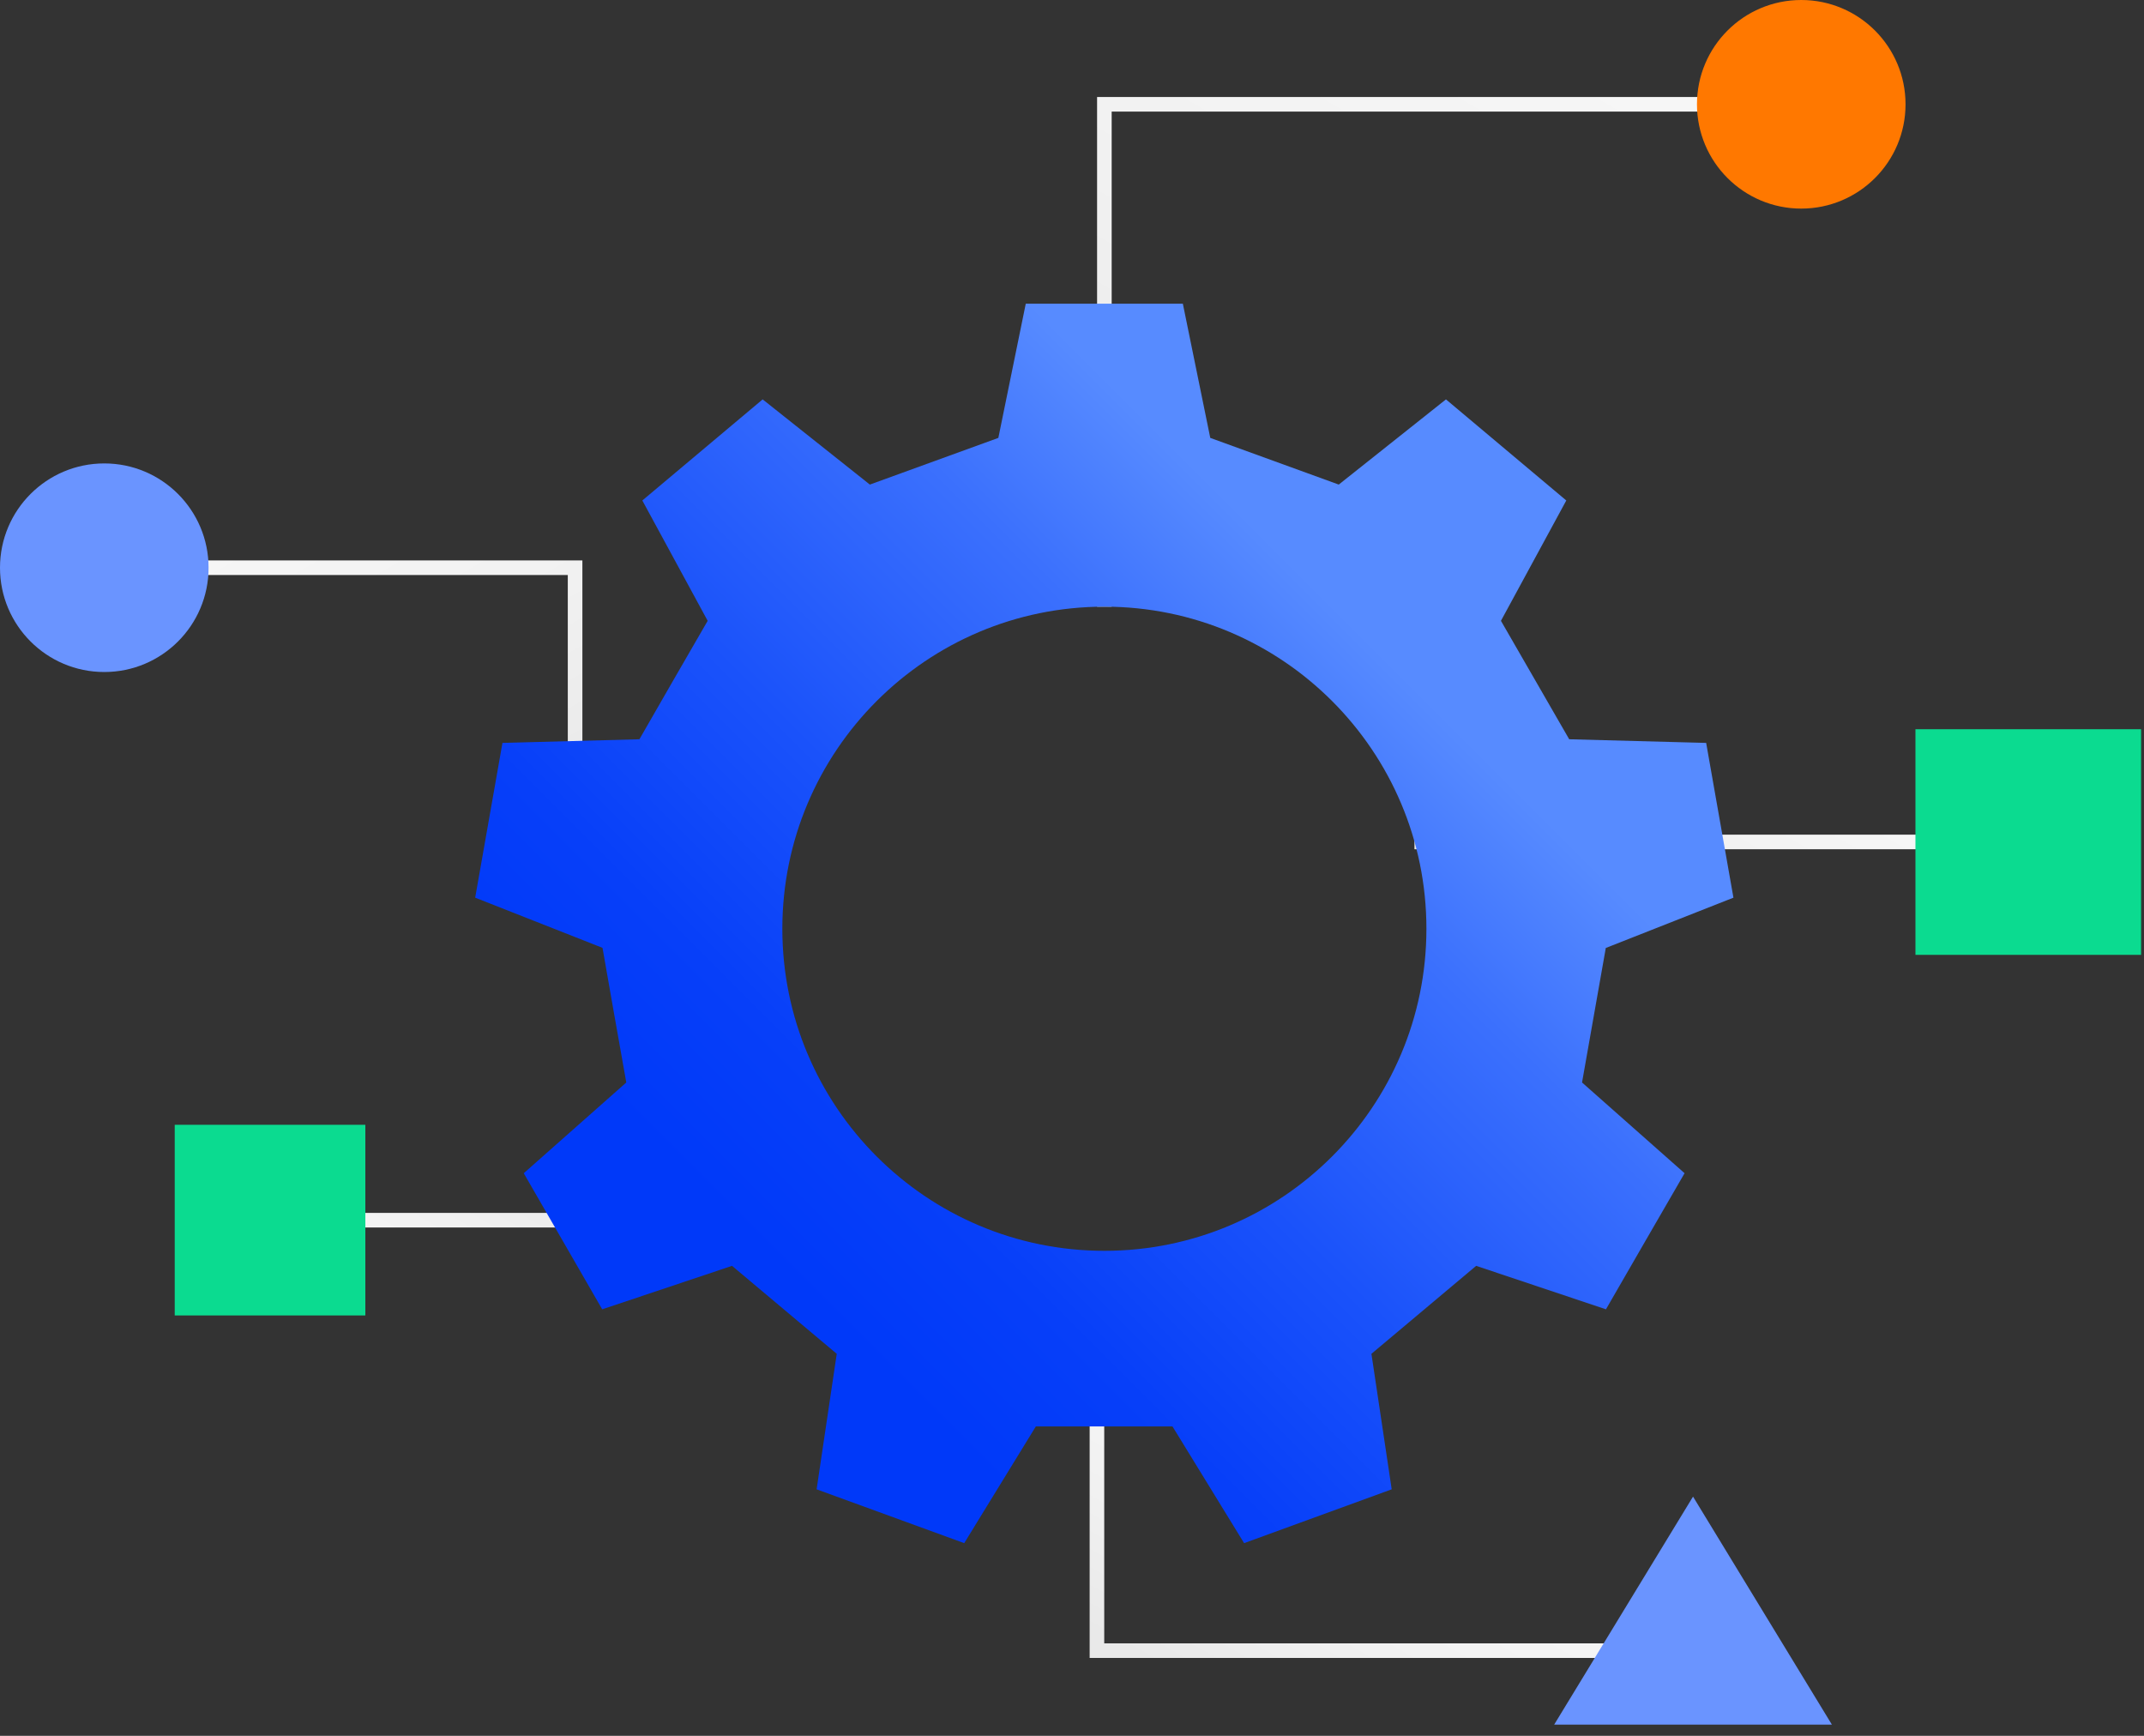 <svg width="147" height="119" viewBox="0 0 147 119" fill="none" xmlns="http://www.w3.org/2000/svg">
<rect x="0" y="0" width="147" height="119" fill="#333333" stroke="none"/>
<g clip-path="url(#clip0_44_9)">
<path d="M115.53 113.66H74.71V92.04H75.71V112.66H115.53V113.66Z" fill="url(#paint0_linear_44_9)"/>
<path d="M76.22 41.59H75.22V6.65H123.5V7.65H76.22V41.59Z" fill="url(#paint1_linear_44_9)"/>
<path d="M134.08 57.22H96.98V58.22H134.08V57.22Z" fill="url(#paint2_linear_44_9)"/>
<path d="M146.8 49.99H131.33V65.46H146.8V49.99Z" fill="#0BDB90"/>
<path d="M45.64 83.15H14.3V84.15H45.64V83.15Z" fill="url(#paint3_linear_44_9)"/>
<path d="M11.98 90.18H25.05V77.11H11.98L11.98 90.18Z" fill="#0BDB90"/>
<path d="M125.6 118.23H106.56L116.08 102.6L125.6 118.23Z" fill="#6A94FF"/>
<path d="M39.93 57.72H38.93V39.42H7.57V38.42H39.93V57.72Z" fill="url(#paint4_linear_44_9)"/>
<path d="M110.12 64.98L118.85 61.54C117.81 55.65 118.02 56.83 116.98 50.93L107.59 50.68C105.54 47.13 104.96 46.12 102.91 42.56L107.39 34.31C102.8 30.46 103.72 31.23 99.14 27.38L91.79 33.22C87.93 31.82 86.84 31.42 82.98 30.02L81.1 20.82H70.33L68.45 30.02C64.59 31.42 63.5 31.82 59.64 33.22L52.29 27.38C47.71 31.23 48.63 30.46 44.04 34.31L48.52 42.56C46.47 46.11 45.88 47.12 43.84 50.68L34.45 50.93C33.41 56.83 33.62 55.65 32.58 61.54L41.31 64.98C42.02 69.02 42.22 70.17 42.94 74.21L35.91 80.43C38.9 85.62 38.3 84.57 41.29 89.76L50.19 86.78C53.34 89.42 54.23 90.17 57.37 92.81L55.99 102.1C61.62 104.15 60.49 103.74 66.11 105.79L71.02 97.79H80.39L85.3 105.79C90.93 103.74 89.8 104.15 95.42 102.1L94.03 92.81C97.18 90.17 98.07 89.42 101.21 86.78L110.11 89.76C113.1 84.57 112.5 85.62 115.5 80.43L108.47 74.21C109.18 70.17 109.39 69.02 110.1 64.98H110.12ZM75.72 85.75C63.53 85.75 53.64 75.86 53.64 63.67C53.64 51.48 63.53 41.59 75.72 41.59C87.91 41.59 97.8 51.48 97.8 63.67C97.8 75.86 87.91 85.75 75.72 85.75Z" fill="url(#paint5_linear_44_9)"/>
<path d="M123.5 14.3C127.449 14.3 130.65 11.099 130.65 7.15C130.65 3.201 127.449 0 123.5 0C119.551 0 116.35 3.201 116.35 7.15C116.35 11.099 119.551 14.3 123.5 14.3Z" fill="#FF7800"/>
<path d="M7.15 46.07C11.099 46.07 14.3 42.869 14.3 38.92C14.3 34.971 11.099 31.77 7.15 31.77C3.201 31.77 0 34.971 0 38.92C0 42.869 3.201 46.07 7.15 46.07Z" fill="#6A94FF"/>
</g>
<defs>
<linearGradient id="paint0_linear_44_9" x1="85.32" y1="119.8" x2="95.98" y2="101.36" gradientUnits="userSpaceOnUse">
<stop offset="0.08" stop-color="#E9E9E9"/>
<stop offset="0.48" stop-color="#F1F1F1"/>
<stop offset="1" stop-color="#F7F7F7"/>
</linearGradient>
<linearGradient id="paint1_linear_44_9" x1="78.4" y1="43.43" x2="105.62" y2="-3.68" gradientUnits="userSpaceOnUse">
<stop offset="0.08" stop-color="#E9E9E9"/>
<stop offset="0.48" stop-color="#F1F1F1"/>
<stop offset="1" stop-color="#F7F7F7"/>
</linearGradient>
<linearGradient id="paint2_linear_44_9" x1="110.67" y1="66.13" x2="120.39" y2="49.31" gradientUnits="userSpaceOnUse">
<stop offset="0.08" stop-color="#E9E9E9"/>
<stop offset="0.48" stop-color="#F1F1F1"/>
<stop offset="1" stop-color="#F7F7F7"/>
</linearGradient>
<linearGradient id="paint3_linear_44_9" x1="34.1" y1="76.48" x2="25.82" y2="90.81" gradientUnits="userSpaceOnUse">
<stop offset="0.08" stop-color="#E9E9E9"/>
<stop offset="0.48" stop-color="#F1F1F1"/>
<stop offset="1" stop-color="#F7F7F7"/>
</linearGradient>
<linearGradient id="paint4_linear_44_9" x1="35.94" y1="60.02" x2="19.48" y2="31.53" gradientUnits="userSpaceOnUse">
<stop offset="0.08" stop-color="#E9E9E9"/>
<stop offset="0.48" stop-color="#F1F1F1"/>
<stop offset="1" stop-color="#F7F7F7"/>
</linearGradient>
<linearGradient id="paint5_linear_44_9" x1="106.47" y1="32.66" x2="6.92" y2="132.21" gradientUnits="userSpaceOnUse">
<stop offset="0.12" stop-color="#578BFF"/>
<stop offset="0.21" stop-color="#3B70FD"/>
<stop offset="0.35" stop-color="#1A52FA"/>
<stop offset="0.46" stop-color="#073FF9"/>
<stop offset="0.54" stop-color="#0039F9"/>
<stop offset="1" stop-color="#0039F9"/>
</linearGradient>
<clipPath id="clip0_44_9">
<rect width="146.8" height="118.23" fill="white"/>
</clipPath>
</defs>
</svg>

